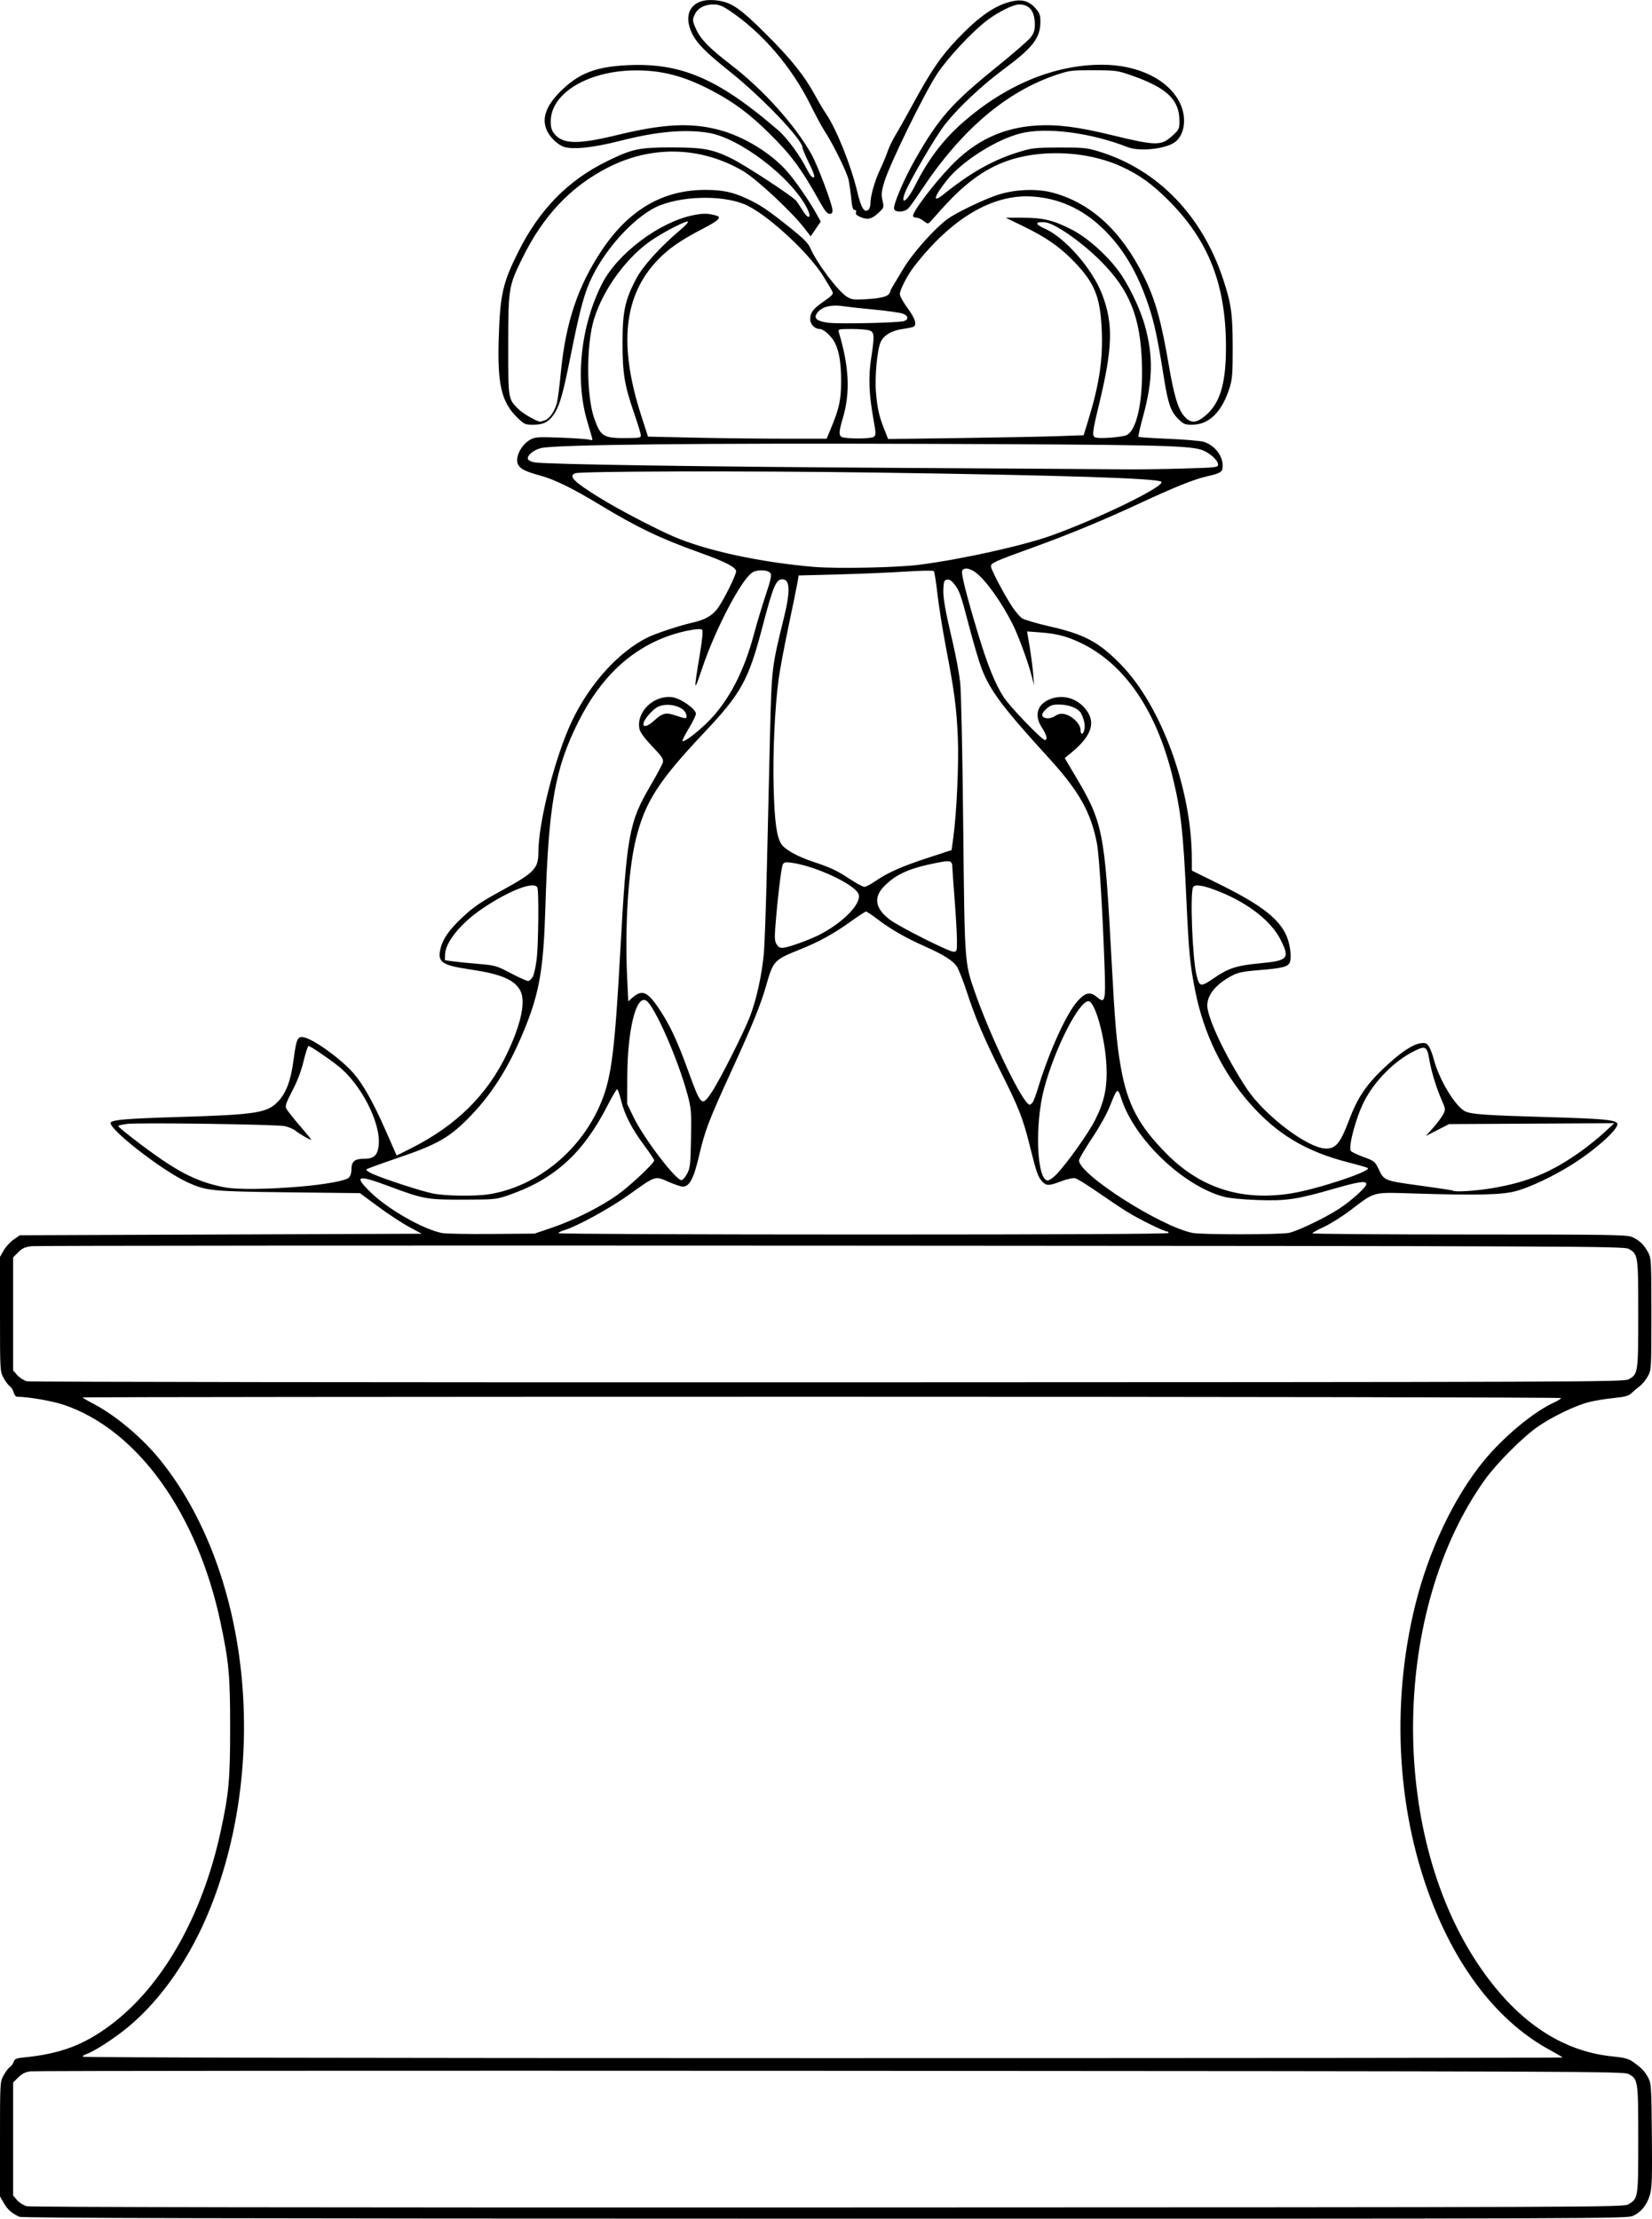<?xml version="1.0" encoding="UTF-8"?>
<svg version="1.1" viewBox="0 0 1069.4 1435.8" xmlns="http://www.w3.org/2000/svg">
<g transform="translate(-13.5 -40.139)">
<path d="m26 1474.7c-4.938-2.309-7.662-4.721-10.061-8.91l-2.439-4.259v-37c0-36.391 0.037-37.069 2.237-41.184 1.23-2.301 3.078-4.776 4.106-5.5 1.028-0.724 2.18-2.299 2.56-3.5 0.572-1.81 1.667-2.28 6.394-2.744 23.742-2.331 39.02-8.054 56.476-21.155 33.564-25.19 59.337-70.652 71.151-125.51 5.253-24.39 6.051-33.215 6.051-66.911 0-33.725-0.746-41.952-6.118-67.461-15.013-71.293-54.071-125.49-101.92-141.43-7.332-2.442-22.932-5.11-29.878-5.11-0.836 0-1.827-1.238-2.201-2.75s-1.514-3.342-2.532-4.066c-1.018-0.724-2.858-3.199-4.088-5.5-2.2-4.115-2.237-4.793-2.237-41.184v-37l2.426-4.236c1.335-2.33 4.221-5.48 6.414-7l3.988-2.764 260.17-1-8.203-4.417c-4.511-2.43-13.512-8.339-20-13.133l-11.797-8.716-46-0.526c-50.034-0.572-53.393-0.903-65.577-6.461-16.825-7.675-52.722-35.782-49.638-38.865 1.659-1.659 11.556-2.442 42.715-3.381 51.966-1.566 58.628-2.619 65.806-10.406 5.112-5.546 8.022-13.557 9.779-26.918 1.763-13.407 2.548-15.1 6.624-14.285 6.47 1.294 23.853 13.853 32.026 23.138 6.186 7.028 12.852 18.855 20.785 36.88l7.251 16.474 9.114-4.567c29.514-14.789 49.694-34.734 62.543-61.817 9.072-19.121 12.046-33.653 8.289-40.5-3.808-6.939-12.572-10.609-32.254-13.505-18.927-2.786-21.631-4.81-19.096-14.291 1.549-5.792 5.469-11.334 13.27-18.761 7.743-7.372 12.013-10.303 26.862-18.44 20.371-11.162 22.995-13.917 23.006-24.154 0.022-19.815 10.963-62.545 21.849-85.336 11.441-23.951 29.972-44.436 48.645-53.774 5.372-2.687 20.55-7.704 29.5-9.752 7.996-1.829 12.616-4.483 16.131-9.264 3.782-5.145 11.869-21.4 11.869-23.858 0-2.638-6.65-6.09-23-11.937-26.217-9.376-41.034-16.483-66.42-31.859-16.557-10.028-28.177-15.692-37.299-18.181-9.458-2.58-12.868-4.249-14.352-7.02-2.415-4.512 1.992-13.224 8.354-16.514 2.725-1.409 5.47-1.556 19.198-1.025 8.81 0.34 17.102 0.927 18.427 1.303 2.037 0.579 2.324 0.39 1.864-1.224-0.299-1.049-1.739-5.958-3.199-10.908-7.941-26.917-4.086-61.985 9.784-89 9.91-19.302 36.773-39.512 58.548-44.049 6.665-1.388 9.879-1.348 15.346 0.191 3.642 1.025 1.43 3.196-8.5 8.34-14.904 7.721-22.658 13.117-29.935 20.831-21.584 22.88-24.868 54.774-10.299 100.02l4.457 13.843 30.176 0.662c16.597 0.364 42.621 0.662 57.831 0.662h27.655l3.219-7.797c4.93-11.942 6.12-17.646 6.133-29.404 0.013-11.687-1.232-19.317-4.067-24.923-2.111-4.175-7.289-8.876-9.775-8.876-3.288 0-6.146-2.946-6.146-6.334 0-4.339 1.998-6.911 9.132-11.755 4.452-3.023 5.851-4.513 5.383-5.732-0.348-0.906-3.178-5.704-6.289-10.663-9.252-14.745-34.069-37.841-48.542-45.175-13.358-6.769-39.602-6.976-56.684-0.447-14.582 5.574-33.845 25.635-43.832 45.649-5.25 10.522-8.039 20.617-14.155 51.245-5.171 25.895-7.204 32.949-11.162 38.724-3.253 4.747-6.791 6.487-13.189 6.487-5.247 0-5.777-0.243-10.393-4.75-10.113-9.876-12.827-21.421-11.93-50.75 0.878-28.716 2.582-36.294 12.71-56.5 13.74-27.415 32.158-46.191 57.451-58.569 16.395-8.023 20.658-8.926 42-8.897 20.135 0.027 25.833 1.055 38 6.858 8.829 4.211 40.464 24.92 42.599 27.886 0.879 1.222 2.832 4.185 4.338 6.584 3.648 5.809 5.657 4.209 2.502-1.993-10.185-20.02-43.669-45.585-63.939-48.817-15.291-2.438-33.504-0.799-56.5 5.085-19.058 4.877-33.105 6.153-38.277 3.479-4.097-2.119-8.061-6.29-9.822-10.333-3.523-8.092-0.061-16.703 10.786-26.827 10.929-10.199 21.813-14.179 41.402-15.14 34.827-1.708 58.894 8.67 97.753 42.151 5.581 4.809 14.005 16.279 18.517 25.216 1.161 2.3 2.598 4.483 3.193 4.85 2.569 1.588 2.007-1.073-1.888-8.932-2.291-4.622-4.165-9.074-4.165-9.892 0-5.193-26.267-32.698-47-49.215-15.639-12.459-21.653-18.551-24.637-24.96-6.228-13.375 0.514-22.754 15.262-21.232 10.065 1.039 15.364 4.565 32.512 21.634 16.444 16.369 24.893 26.891 31.945 39.784 2.341 4.279 5.575 9.728 7.188 12.108 6.798 10.031 16.194 33.538 20.242 50.639 2.438 10.298 4.507 13.594 7.157 11.395 0.733-0.608 1.332-2.531 1.332-4.273 0-4.783 2.711-14.312 6.142-21.588 1.686-3.575 3.913-8.915 4.948-11.868s3.307-7.677 5.047-10.5c1.74-2.823 6.961-12.107 11.601-20.632 11.561-21.24 17.953-30.555 28.623-41.717 14.222-14.877 24.663-22.023 35.607-24.37 6.442-1.381 10.873 0.004 14.981 4.683 2.576 2.934 3.047 4.284 3.028 8.689-0.044 10.503-4.861 16.678-24.123 30.931-13.539 10.018-28.625 24.172-37.242 34.943-6.02 7.524-23.102 36.585-26.32 44.776-0.883 2.247-1.271 4.419-0.863 4.825 1.039 1.035 4.254-3.188 7.809-10.258 8.21-16.324 17.881-29.031 30.532-40.115 27.765-24.324 59.18-37.371 90.02-37.384 23.746-0.01 43.573 9.843 50.727 25.209 4.365 9.376 2.81 20.398-3.519 24.938-6.194 4.444-22.866 6.188-30.5 3.19-24.025-9.433-52.889-13.113-69.51-8.86-15.853 4.056-37.798 18.024-47.514 30.245-8.471 10.654-9.637 15.149-2.427 9.355 17.914-14.396 32.579-22.621 49.451-27.734 8.26-2.503 10.398-2.73 26-2.755 15.758-0.025 17.647 0.174 25.853 2.716 37.738 11.692 66.504 41.473 80.075 82.902 5.142 15.696 6.01 21.988 6.043 43.789 0.024 16.173-0.285 20.519-1.813 25.47-4.99 16.174-13.376 24.53-24.618 24.53-4.515 0-5.441-0.401-8.897-3.857-4.793-4.793-6.505-9.729-9.178-26.471-4.146-25.969-6.139-35.345-9.943-46.783-7.183-21.601-16.686-37.525-29.97-50.216-13.131-12.545-28.296-19.331-45.56-20.386-25.663-1.569-52.206 14.211-76.281 45.349-4.319 5.587-9.211 15.056-9.211 17.83 0 1.244 2.25 5.31 5 9.035 4.799 6.501 6.17 10.659 3.965 12.022-0.57 0.352-3.725 1.02-7.012 1.485-7.296 1.031-12.213 3.914-14.347 8.412-2.191 4.617-3.896 22.325-3.088 32.081 0.884 10.686 1.97 15.679 5.192 23.865l2.701 6.865 46.545-0.627c25.6-0.345 54.079-0.898 63.287-1.229l16.742-0.602 2.968-9.636c7.244-23.515 9.651-39.847 8.716-59.136-1.003-20.687-4.514-29.457-17.14-42.809-9.389-9.928-18.631-16.415-33.9-23.795l-11.128-5.378 10.856-9e-3c13.316-0.011 20.209 1.652 31.949 7.708 9.936 5.125 21.782 15.527 29.932 26.283 6.4 8.446 14.092 24.203 17.241 35.321 5.663 19.993 5.383 35.899-1.044 59.352-1.904 6.947-3.236 12.857-2.96 13.133 0.276 0.276 9.096 0.86 19.6 1.298 10.504 0.438 20.748 1.323 22.763 1.967 6.87 2.193 12.164 8.872 12.164 15.344 0 4.178-0.986 4.842-10.462 7.04-8.28 1.92-20.596 6.858-42.538 17.054-24.623 11.442-46.016 20.295-70 28.969-24.7 8.933-27 9.973-27 12.215 0 2.009 8.871 18.807 13.857 26.238 2.004 2.987 4.768 6.239 6.143 7.226 1.375 0.987 9.457 3.383 17.959 5.323 22.693 5.178 31.844 10.077 46.145 24.705 26.149 26.746 45.803 80.479 45.915 125.53l0.019 7.789 16.97 8.376c26.654 13.157 38.244 21.768 43.645 32.425 2.649 5.227 4.05 13.761 2.968 18.072-0.832 3.314-4.527 4.327-20.306 5.564-9.201 0.721-13.241 1.493-16.5 3.153-10.817 5.51-16.826 12.596-16.797 19.809 0.032 7.994 12.208 33.605 25.516 53.668 11.547 17.409 39.436 38.564 51.196 38.834 6.41 0.147 9.452-3.514 14.876-17.909 5.543-14.709 10.841-22.757 22.093-33.564 10.499-10.083 19.057-15.954 24.278-16.654 3.29-0.441 4.054-0.156 5.503 2.055 0.925 1.412 2.361 5.178 3.192 8.368 3.483 13.383 14.365 31.191 20.628 33.756 4.49 1.838 13.175 2.422 53.699 3.609 34.428 1.008 42.132 1.668 44.256 3.793 2.49 2.49-12.667 16.491-29.025 26.811-12.294 7.756-27.748 15.034-36.917 17.387-9.018 2.313-24.944 2.665-64.851 1.431-27.984-0.865-25.433-1.527-41.796 10.847-5.408 4.09-13.155 8.951-17.216 10.802-4.061 1.851-7.398 3.704-7.417 4.116-0.019 0.412 45.655 0.75 101.5 0.75 89.38 0 101.98 0.185 105.24 1.548 4.74 1.98 7.877 4.932 10.579 9.952 2.09 3.883 2.153 5.054 2.153 40 0 35.266-0.045 36.085-2.218 40.147-1.22 2.281-3.617 5.206-5.327 6.5-1.71 1.294-4.115 3.34-5.346 4.547-1.791 1.757-4.122 2.388-11.689 3.162-5.199 0.532-12.37 1.715-15.936 2.63-8.718 2.236-23.231 9.193-32.718 15.685-9.789 6.698-26.955 23.88-34.675 34.707-59.894 83.993-62.052 226.34-4.74 312.67 24.479 36.873 53.903 57.107 87.828 60.395 6.984 0.677 9.973 1.443 12.5 3.204 5.787 4.033 7.957 6.242 10.168 10.35 2.06 3.828 2.166 5.433 2.464 37.283 0.261 27.945 0.06 34.149-1.259 38.684-1.916 6.591-5.647 11.217-11.011 13.654-3.905 1.774-21.586 1.834-523.04 1.776-393.77-0.045-519.6-0.341-521.5-1.228zm1041.6-8.054c6.392-3.87 6.386-3.827 6.386-42.068 0-38.287-0.091-38.904-6.267-42.279-3.077-1.682-28.009-1.781-516.73-2.057-282.42-0.159-515.5-0.01-517.94 0.34-3.177 0.45-5.381 1.571-7.75 3.939l-3.31 3.31v73.046l2.507 2.979c1.379 1.638 4.191 3.428 6.25 3.976 2.468 0.657 179.18 0.946 518.74 0.848 502.67-0.145 515.07-0.194 518.11-2.035zm-42.614-95.028c0-0.227-3.487-2.294-7.75-4.592-31.98-17.244-58.113-49.47-75.723-93.376-23.626-58.906-27.954-129.54-11.924-194.62 8.749-35.515 25.062-69.859 44.412-93.5 12.79-15.626 32.55-32.002 45.734-37.902 2.337-1.046 4.25-2.284 4.25-2.75 0-0.466-215.32-0.848-478.5-0.848s-478.5 0.2-478.5 0.445 3.261 2.158 7.247 4.25c14.386 7.553 31.466 21.95 42.99 36.239 57.201 70.923 70.957 192.87 32.64 289.35-12.722 32.032-31.718 59.599-53.508 77.654-8.783 7.277-22.424 16.089-27.118 17.517-1.238 0.377-2.25 1.104-2.25 1.617 0 0.576 183.41 0.933 479 0.933 263.45 0 479-0.186 479-0.413zm42.733-438.85c6.175-3.374 6.267-3.997 6.267-42.233s-0.092-38.859-6.267-42.233c-3.077-1.682-27.97-1.781-515.73-2.061-281.88-0.161-514.95-6e-3 -517.95 0.346-4.359 0.512-6.106 1.3-8.75 3.944l-3.304 3.304v73.168l2.764 3.094c1.52 1.702 4.333 3.464 6.25 3.915 1.917 0.452 235.24 0.754 518.49 0.672 490.31-0.142 515.16-0.234 518.23-1.917zm-696.73-98.22c14.231-4.836 31.33-13.409 42.174-21.146 8.243-5.881 23.826-20.501 23.826-22.354 0-0.543-2.935-4.931-6.522-9.75-8.062-10.832-12.654-19.778-14.939-29.104-0.965-3.937-2.114-7.159-2.554-7.159s-3.162 4.612-6.049 10.25c-16.044 31.329-34.459 48.007-64.459 58.38-7.669 2.652-8.767 2.76-28.477 2.814-24.072 0.066-26.326-0.334-48.405-8.591-20.918-7.822-23.335-7.064-12.177 3.823 11.201 10.929 33.573 23.728 46.059 26.351 2.213 0.465 16.623 0.744 32.023 0.62l28-0.226zm399 3.487c0-0.55-0.496-1-1.103-1-1.999 0-18.258-8.018-25.83-12.737-4.088-2.548-12.74-8.323-19.227-12.834-6.487-4.511-12.884-8.474-14.215-8.809-1.475-0.37-5.011 0.367-9.046 1.886-8.144 3.065-9.666 3.095-12.338 0.243-2.847-3.039-3.775-5.709-8.267-23.778-4.283-17.229-6.958-24.011-18.775-47.589-10.628-21.206-16.469-34.955-21.791-51.292-2.402-7.375-5.373-14.875-6.601-16.668-2.592-3.783-8.861-7.692-20.807-12.975-11.878-5.252-21.917-10.994-30.024-17.17-3.811-2.903-7.343-5.278-7.851-5.278-0.508 0-5.035 2.953-10.06 6.561-10.793 7.75-20.328 13.012-32.262 17.803-17.386 6.981-17.667 7.278-22.361 23.636-3.551 12.378-8.809 25.342-21.698 53.5-15.599 34.079-17.747 39.689-21.816 57-3.386 14.406-6.117 19.5-10.453 19.5-1.219 0-5.442-1.425-9.385-3.166-8.674-3.831-7.991-4.059-25.59 8.54-11.884 8.508-33.402 20.318-41.37 22.705-2.272 0.681-4.13 1.616-4.13 2.079s88.875 0.842 197.5 0.842c131 0 197.5-0.337 197.5-1zm78-0.077c5.961-1.362 23.055-9.568 32.045-15.384 8.085-5.231 17.955-14.127 17.955-16.184 0-2.303-5.075-1.565-21.15 3.078-23.957 6.919-30.646 7.902-49.35 7.249-9.98-0.348-18.258-1.172-22-2.188-26.294-7.142-57.545-37.09-66.061-63.307-2.431-7.485-2.673-7.33-7.486 4.813-1.949 4.918-6.863 13.72-11.661 20.887-4.561 6.813-8.292 13.191-8.292 14.173 0 9.076 52.787 42.773 73.5 46.919 5.943 1.19 57.247 1.143 62.5-0.057zm-518-24.963c31.554-4.977 60.413-28.867 73.077-60.493 6.279-15.681 8.499-33.555 11.922-95.967 4.173-76.101 5.653-84.247 19.629-108.05 4.045-6.889 7.634-13.642 7.976-15.007 0.526-2.097-0.54-3.698-6.885-10.339-4.798-5.022-7.761-9.013-8.21-11.058-2.406-10.956 8.892-22.161 20.974-20.799 5.385 0.607 15.516 7.627 15.516 10.752 0 1.063-2.074 5.349-4.61 9.525-2.535 4.176-4.367 7.835-4.07 8.132 1.014 1.014 10.172-5.994 17.18-13.145 12.878-13.142 22.537-31.693 28.957-55.615 1.977-7.366 5.46-18.957 7.742-25.757 3.097-9.231 3.888-12.778 3.123-14-1.476-2.357-8.578-2.669-11.857-0.521-7.185 4.708-23.925 36.697-32.385 61.885-5.533 16.475-5.639 15.793-1.463-9.447 1.561-9.437 2.05-14.787 1.41-15.427-1.215-1.215-11.812 0.627-20.421 3.55-25.461 8.645-45.188 27.117-59.602 55.811-15.297 30.449-19.425 53.792-21.492 121.51-1.166 38.213-3.778 53.59-12.993 76.5-9.564 23.779-20.391 41.476-34.376 56.193-14.281 15.028-21.692 19.314-49.927 28.875-9.717 3.291-18.039 6.355-18.495 6.811s1.501 1.83 4.348 3.055c8.419 3.622 31.574 11.118 38.765 12.55 8.126 1.618 27.321 1.87 36.167 0.475zm519.35-0.564c16.865-2.681 52.789-14.619 49.512-16.453-0.784-0.439-6.136-1.989-11.894-3.445-28.056-7.096-46.921-18.395-64.77-38.796-17.547-20.056-29.61-45.073-35.053-72.702-3.349-16.999-4.048-24.281-5.64-58.76-2.046-44.312-3.577-57.754-9.137-80.232-10.619-42.925-31.421-72.843-59.922-86.18-8.591-4.02-15.249-5.708-25.511-6.467l-8.565-0.634 1.665 9.924c0.916 5.458 1.938 13.282 2.273 17.387l0.608 7.463-1.869-7.056c-2.259-8.53-8.365-25.082-11.785-31.944-7.239-14.527-17.653-29.124-24.249-33.991-3.853-2.843-7.784-3.269-8.677-0.941-0.712 1.855 2.936 16.249 10.247 40.432 6.216 20.563 11.082 32.618 16.649 41.249 4.022 6.236 24.741 27.751 26.724 27.751 1.914 0 1.072-3.448-1.954-8-4.986-7.5-3.287-14.604 4.316-18.057 8.099-3.677 17.266-1.6 23.309 5.283 7.655 8.719 4.986 17.777-8.507 28.87l-4.374 3.596 6.556 11.045c18.288 30.809 19.269 35.718 23.696 118.61 2.257 42.261 3.33 54.772 6.02 70.156 4.236 24.231 11.617 38.163 29.959 56.542 22.018 22.063 48.512 30.42 80.377 25.354zm130.3-3.409c22.872-3.886 38.251-10.276 57.103-23.727 4.811-3.432 11.672-8.953 15.246-12.269l6.5-6.028-107 0.592-14.995 7.719 4.777-5.387c2.627-2.963 5.525-6.856 6.44-8.652 1.593-3.127 1.565-3.486-0.643-8.5-3.704-8.409-6.883-18.672-8.28-26.729-1.55-8.938-2.469-9.424-10.315-5.454-12.632 6.391-25.39 19.353-32.034 32.545-5.206 10.338-10.219 29.041-8.521 31.79 0.413 0.669 4.085 2.435 8.161 3.926 7.23 2.645 7.474 2.846 10.093 8.328 3.356 7.024 3.584 7.108 28.206 10.438 10.508 1.421 19.294 2.772 19.525 3.002 1.085 1.085 15.067 0.218 25.736-1.594zm-771.15-1.055c15.713-1.378 28.635-3.744 30.712-5.623 1.116-1.01 1.788-3.037 1.788-5.392 0-5.131 2.055-6.916 7.961-6.916 6.561 0 8.928-2.087 9.68-8.533 1.668-14.308-11.471-40.033-26.373-51.636-7.3-5.684-17.893-12.832-19.016-12.832-0.472 0-1.913 4.388-3.202 9.75-1.538 6.397-4.041 12.99-7.279 19.172-3.95 7.54-4.743 9.837-3.97 11.5 0.531 1.143 4.393 6.066 8.582 10.939 4.189 4.873 7.617 9.045 7.617 9.27 0 0.665-7.275-3.46-10.142-5.75-1.453-1.161-4.603-2.518-7-3.017-5.518-1.148-94.426-2.399-102.12-1.437-3.155 0.394-5.721 1.022-5.702 1.395 0.019 0.373 4.182 3.877 9.25 7.788 27.548 21.254 40.62 28.217 59.882 31.897 7.852 1.5 28.406 1.261 49.333-0.575zm249.9-8.432c1.869-3.565 2.132-6.03 2.424-22.658 0.304-17.378 0.153-19.311-2.208-28.182-6.07-22.807-21.397-57.698-26.81-61.034-6.431-3.962-12.083 18.637-12.224 48.874l-0.084 18 4.116 8.5c6.776 13.994 27.766 41.464 31.173 40.797 0.835-0.164 2.462-2.097 3.615-4.297zm238.82 0.75c6.894-7.133 20.894-26.784 25.247-35.438 6.037-12.002 7.936-21.181 7.284-35.209-0.837-18.011-7.436-41.603-11.637-41.603-6.199 0-21.736 30.533-28.644 56.29-6.251 23.308-4.864 59.71 2.276 59.71 1.016 0 3.479-1.688 5.472-3.75zm-15.327-46.619c0.625-0.753 2.21-4.915 3.522-9.25 7.221-23.853 18.7-49.003 25.889-56.723 5.053-5.427 8.021-5.941 12.506-2.167 5.058 4.256 5.497 2.42 4.724-19.718-1.27-36.361-3.495-72.406-4.928-79.837-3.905-20.249-11.527-33.772-31.18-55.313-29.756-32.615-37.888-43.442-43.447-57.846-1.639-4.248-5.191-16.173-7.893-26.5-5.678-21.702-6.342-23.615-9.747-28.08-1.732-2.271-3.203-3.215-4.681-3.004-1.851 0.264-2.198 1.056-2.46 5.609-0.335 5.843 0.945 13.211 6.201 35.698 1.928 8.25 4.016 19.5 4.64 25 0.671 5.92 1.48 43.454 1.983 92 0.936 90.469 0.855 89.304 7.543 108.57 10.252 29.539 31.355 72.927 35.469 72.927 0.397 0 1.234-0.616 1.858-1.369zm-207.57-6.881c5.215-7.829 20.628-38.334 24.632-48.75 4.197-10.917 7.67-26.576 8.981-40.5 0.57-6.05 1.498-32.15 2.062-58s1.467-64.325 2.007-85.5c1.065-41.798 1.129-42.325 8.925-73.975 4.318-17.532 4.027-25.025-0.972-25.025-4.137 0-5.988 4.447-13.04 31.331-8.911 33.97-13.608 42.472-37.389 67.669-29.778 31.55-38.457 45.066-44.368 69.092-4.905 19.94-7.236 56.5-5.689 89.23l0.748 15.822 2.141-1.947c6.699-6.092 10.173-4.716 18.072 7.156 6.766 10.169 11.604 20.514 18.541 39.647 8.39 23.141 8.83 23.535 15.348 13.75zm325.46-73.968c8.984-6.13 14.462-7.888 28.777-9.235 18.961-1.783 20.074-3.015 13.891-15.374-5.869-11.73-20.494-23.29-39.031-30.847-10.25-4.179-16.205-5.275-17.506-3.222-2.189 3.458-0.497 47.023 2.23 57.395 1.952 7.425 2.541 7.49 11.638 1.282zm-441.33-0.692c0.828-1.6 1.96-6.888 2.518-11.75 1.099-9.59 1.409-43.188 0.422-45.759-1.722-4.489-17.34 1.325-34.837 12.967-14.434 9.605-24.698 22.042-24.944 30.224l-0.112 3.72 5 0.707c2.75 0.389 10.175 1.141 16.5 1.673 11.045 0.928 11.876 1.163 21 5.955 5.225 2.744 10.276 5.03 11.224 5.081 0.951 0.051 2.399-1.213 3.229-2.817zm274.53-23.34c-0.012-3.987-0.68-15.8-1.485-26.25-0.805-10.45-1.478-19.9-1.494-21-0.067-4.488-1.125-4.806-10.116-3.036-17.777 3.499-26.431 7.377-34.168 15.311-6.922 7.098-5.644 14.341 3.785 21.459 6.136 4.631 38.146 20.737 41.25 20.754 2.13 0.012 2.249-0.376 2.229-7.237zm-101.48 1.481c3.85-1.364 9.25-3.609 12-4.99 15.894-7.98 28.333-20.923 25.689-26.727-2.916-6.401-27.918-18.008-43.342-20.122-3.912-0.536-4.803-0.341-5.643 1.235-0.97 1.821-3.478 22.971-4.813 40.592-0.544 7.182-0.372 9.161 0.98 11.224 1.922 2.934 3.864 2.778 15.129-1.212zm48.219-39.632c8.377-5.762 17.128-9.682 33.781-15.132l16-5.236 1.151-8.366c2.137-15.527 3.595-47.913 2.9-64.366-0.809-19.121-2.214-29.839-7.584-57.865-2.228-11.624-4.757-27.435-5.621-35.135s-1.916-14.374-2.338-14.83c-0.422-0.457-8.584-0.313-18.138 0.319-9.553 0.632-29.066 1.456-43.362 1.83l-25.992 0.681-0.86 5c-0.473 2.75-3.095 15.575-5.828 28.5-2.732 12.925-5.587 28.225-6.344 34-2.468 18.835-3.77 47.685-3.16 70 0.6 21.97 1.937 31.697 4.997 36.367 2.285 3.487 10.397 8.02 20.179 11.278 11.822 3.936 15.7 5.755 24.142 11.321 4.199 2.769 8.422 5.034 9.384 5.034 0.962 0 3.974-1.53 6.692-3.4zm135.69-98.1c0.703-2.799-0.036-6.697-2.013-10.626-1.675-3.33-7.913-5.874-14.403-5.874-4.042 0-5.555 0.528-8.147 2.844-2.131 1.904-2.973 3.391-2.547 4.5 0.793 2.068 5.476 2.139 8.139 0.124 1.068-0.808 3.002-1.468 4.3-1.468 5.363 0 12.259 5.982 12.259 10.635 0 3.124 1.615 3.033 2.411-0.135zm-278.57-5.974c5.618-5.076 7.699-5.577 14.061-3.388 6.836 2.352 7.309 2.332 6.919-0.287-0.784-5.271-11.094-8.434-18.038-5.532-3.605 1.506-9.782 8.662-9.782 11.332 0 2.355 2.867 1.465 6.839-2.124zm171.92-100.97c27.702-3.591 67.463-12.42 85.764-19.044 31.762-11.497 73.47-31.923 70.746-34.647-2.239-2.239-64.287-4.23-185.27-5.946-82.875-1.175-191.3-0.913-194.25 0.47-4.245 1.991-0.914 5.346 15.395 15.51 11.952 7.448 36.657 20.401 48.781 25.576 21.191 9.044 55.343 16.423 90.074 19.461 14.875 1.301 54.159 0.513 68.76-1.379zm169.99-62.223c22.252-0.629 23.25-0.742 23.25-2.63 0-2.873-6.033-8.102-11.101-9.62-9.124-2.734-32.447-3.228-176.4-3.742-147.8-0.527-240.89 0.478-250.63 2.705-4.954 1.133-9.471 4.948-8.586 7.253 0.297 0.773 2.266 1.692 4.377 2.041 7.792 1.29 110.48 2.824 238.34 3.561 72.325 0.417 137.35 0.833 144.5 0.924 7.15 0.091 23.462-0.13 36.25-0.492zm-350.43-21.838c-0.101-1.1-1.969-7.175-4.152-13.5-6.43-18.633-7.658-26.002-7.661-46-4e-3 -20.298 1.557-27.647 8.811-41.484 4.279-8.162 15.832-20.921 28.686-31.679 3.025-2.532 5.209-4.91 4.853-5.285-0.827-0.87-13.31 5.383-22.235 11.139-16.547 10.672-32.445 32.025-38.53 51.75-5.211 16.893-5.07 50.253 0.276 64.98 4.152 11.437 5.868 12.382 22.136 12.178 7.365-0.092 7.985-0.259 7.817-2.1zm150.87 1.25c1.416-1.132 1.393-2.197-0.25-11.25-2.904-16.002-3.351-27.528-1.528-39.426 2.274-14.845 2.163-16.908-0.968-18.099-1.411-0.536-6.616-0.975-11.567-0.975-8.108 0-8.95 0.174-8.474 1.75 6.809 22.553 7.624 39.401 2.706 55.917-2.918 9.798-2.799 12.094 0.651 12.617 6.47 0.98 17.932 0.665 19.432-0.534zm163.5-1.015c6.685-3.046 10.795-21.977 10.037-46.235-0.945-30.275-7.97-47.75-26.74-66.52-12.398-12.398-29.878-24.55-35.98-25.012-6.602-0.5-6.747 1.166-0.348 3.996 13.448 5.949 31.144 26.255 37.43 42.949 7.151 18.994 6.697 34.248-2.104 70.8-4.677 19.425-4.801 20.972-1.728 21.627 3.362 0.717 16.765-0.39 19.433-1.606zm-376.25-9.71c2.917-1.109 6.124-5.822 7.58-11.141 0.545-1.989 1.666-10.667 2.491-19.283 3.133-32.708 11.035-56.328 26.657-79.682 17.467-26.114 39.462-38.918 66.853-38.918 11.108 0 17.521 1.326 26.658 5.513 8.845 4.053 13.679 7.291 28.21 18.895 8.806 7.033 11.797 10.05 13.206 13.321 4.143 9.621 17.878 27.852 23.69 31.443 3.036 1.877 4.424 2.048 12.567 1.552 10.246-0.624 14.444-1.852 15.251-4.46 0.301-0.971 0.955-2.44 1.455-3.265 0.499-0.825 3.729-6.203 7.178-11.95 6.197-10.328 20.068-25.902 28.77-32.301 5.156-3.791 22.326-12.101 31.5-15.246 11.445-3.923 26.076-4.564 36.827-1.615 24.45 6.708 43.857 24.521 58.409 53.611 7.427 14.847 11.402 28.819 16.216 57 3.579 20.949 6.113 29.365 10.264 34.094 3.656 4.164 7.023 4.414 11.839 0.878 10.861-7.973 15.092-20.888 15.06-45.972-0.052-40.439-11.307-68.95-37.524-95.052-10.433-10.387-18.438-16.119-29.973-21.461-15.353-7.11-35.253-10.116-53.927-8.146-24.532 2.587-42.207 12.638-62.71 35.658-3.429 3.85-6.817 7.623-7.529 8.385-1.096 1.173-1.71 1.058-4.009-0.75-1.493-1.174-3.527-2.135-4.52-2.135s-2.044-0.384-2.334-0.854c-1.155-1.869 12.611-20.254 24.341-32.508 15.777-16.481 33.678-24.952 55.568-26.296 13.472-0.827 26.732 0.863 48.709 6.208 28.883 7.024 32.019 7.045 39.381 0.26 4.217-3.887 4.409-4.311 4.388-9.688-0.053-13.543-8.252-21.269-30.978-29.193-9.074-3.164-10.173-3.315-24.5-3.371-13.854-0.054-15.65 0.156-23.5 2.756-32.937 10.906-62.016 35.595-87.965 74.685-3.469 5.225-7.224 10.512-8.345 11.75-2.461 2.716-8.414 3.132-9.365 0.654-0.927-2.416 6.328-19.417 14.04-32.901 14.898-26.049 23.426-35.704 51.757-58.601 10.966-8.863 21.137-17.685 22.601-19.604 2.016-2.644 2.662-4.639 2.662-8.223 0-8.709-3.401-13.076-10.182-13.074-3.763 0.001-13.563 4.857-20.703 10.258-9.711 7.347-25.937 24.761-32.535 34.917-8.626 13.278-30.611 58.317-34.027 69.707-1.869 6.231-2.051 8.098-1.166 11.966 1.027 4.488 0.977 4.651-2.432 7.865-4.396 4.146-7.117 4.824-11.689 2.913-2.586-1.081-3.46-1.965-3.035-3.073 0.374-0.975 0.045-1.555-0.881-1.555-1.103 0-1.656-1.838-2.182-7.25-0.387-3.987-1.164-9.5-1.727-12.25-0.992-4.85-10.386-23.883-15.793-32-1.466-2.2-5.455-9.625-8.865-16.5-12.272-24.741-31.375-46.953-52.533-61.084-4.619-3.085-6.805-3.916-10.3-3.916-5.557 0-9.856 2.17-11.819 5.967-1.986 3.841-1.925 4.615 0.839 10.55 2.908 6.245 8.733 12.12 22.454 22.644 20.628 15.823 41.453 38.98 51.988 57.807 4 7.15 13.409 32.097 13.589 36.032 0.085 1.866-0.39 2.5-1.871 2.5-1.419 0-3.099-1.996-5.891-7-12.429-22.274-18.65-30.744-33.05-45-12.613-12.487-23.016-20.252-36.981-27.604-18.202-9.582-32.546-13.369-50.093-13.224-30.416 0.252-54.5 14.839-54.5 33.008 0 3.666 0.594 5.805 2.168 7.805 5.513 7.009 15.143 7.262 40.615 1.067 29.857-7.262 47.577-8.208 65.742-3.51 16.578 4.287 34.736 15.47 45.278 27.884 5.186 6.107 13.732 18.533 17.932 26.073l3.063 5.5-6.518 9.548-4.163-5.396c-8.11-10.512-31.082-31.891-39.617-36.869-27.486-16.031-59.34-16.773-87.853-2.047-24.011 12.401-41.731 31.276-55.169 58.764-8.749 17.896-8.929 19.025-8.956 56-0.025 35.375-0.14 34.66 6.655 41.433 2.841 2.832 11.872 8.027 14.007 8.057 0.377 5e-3 1.839-0.429 3.249-0.965zm232.32-64.144c3.243-1.198 2.767-3.502-1-4.837-1.788-0.634-10-1.794-18.25-2.579s-16.614-1.688-18.587-2.006c-9.609-1.55-15.869 0.041-18.832 4.785-1.874 3.001 0.588 4.86 7.578 5.721 7.293 0.898 46.044 0.043 49.092-1.083z"/>
</g>
</svg>
